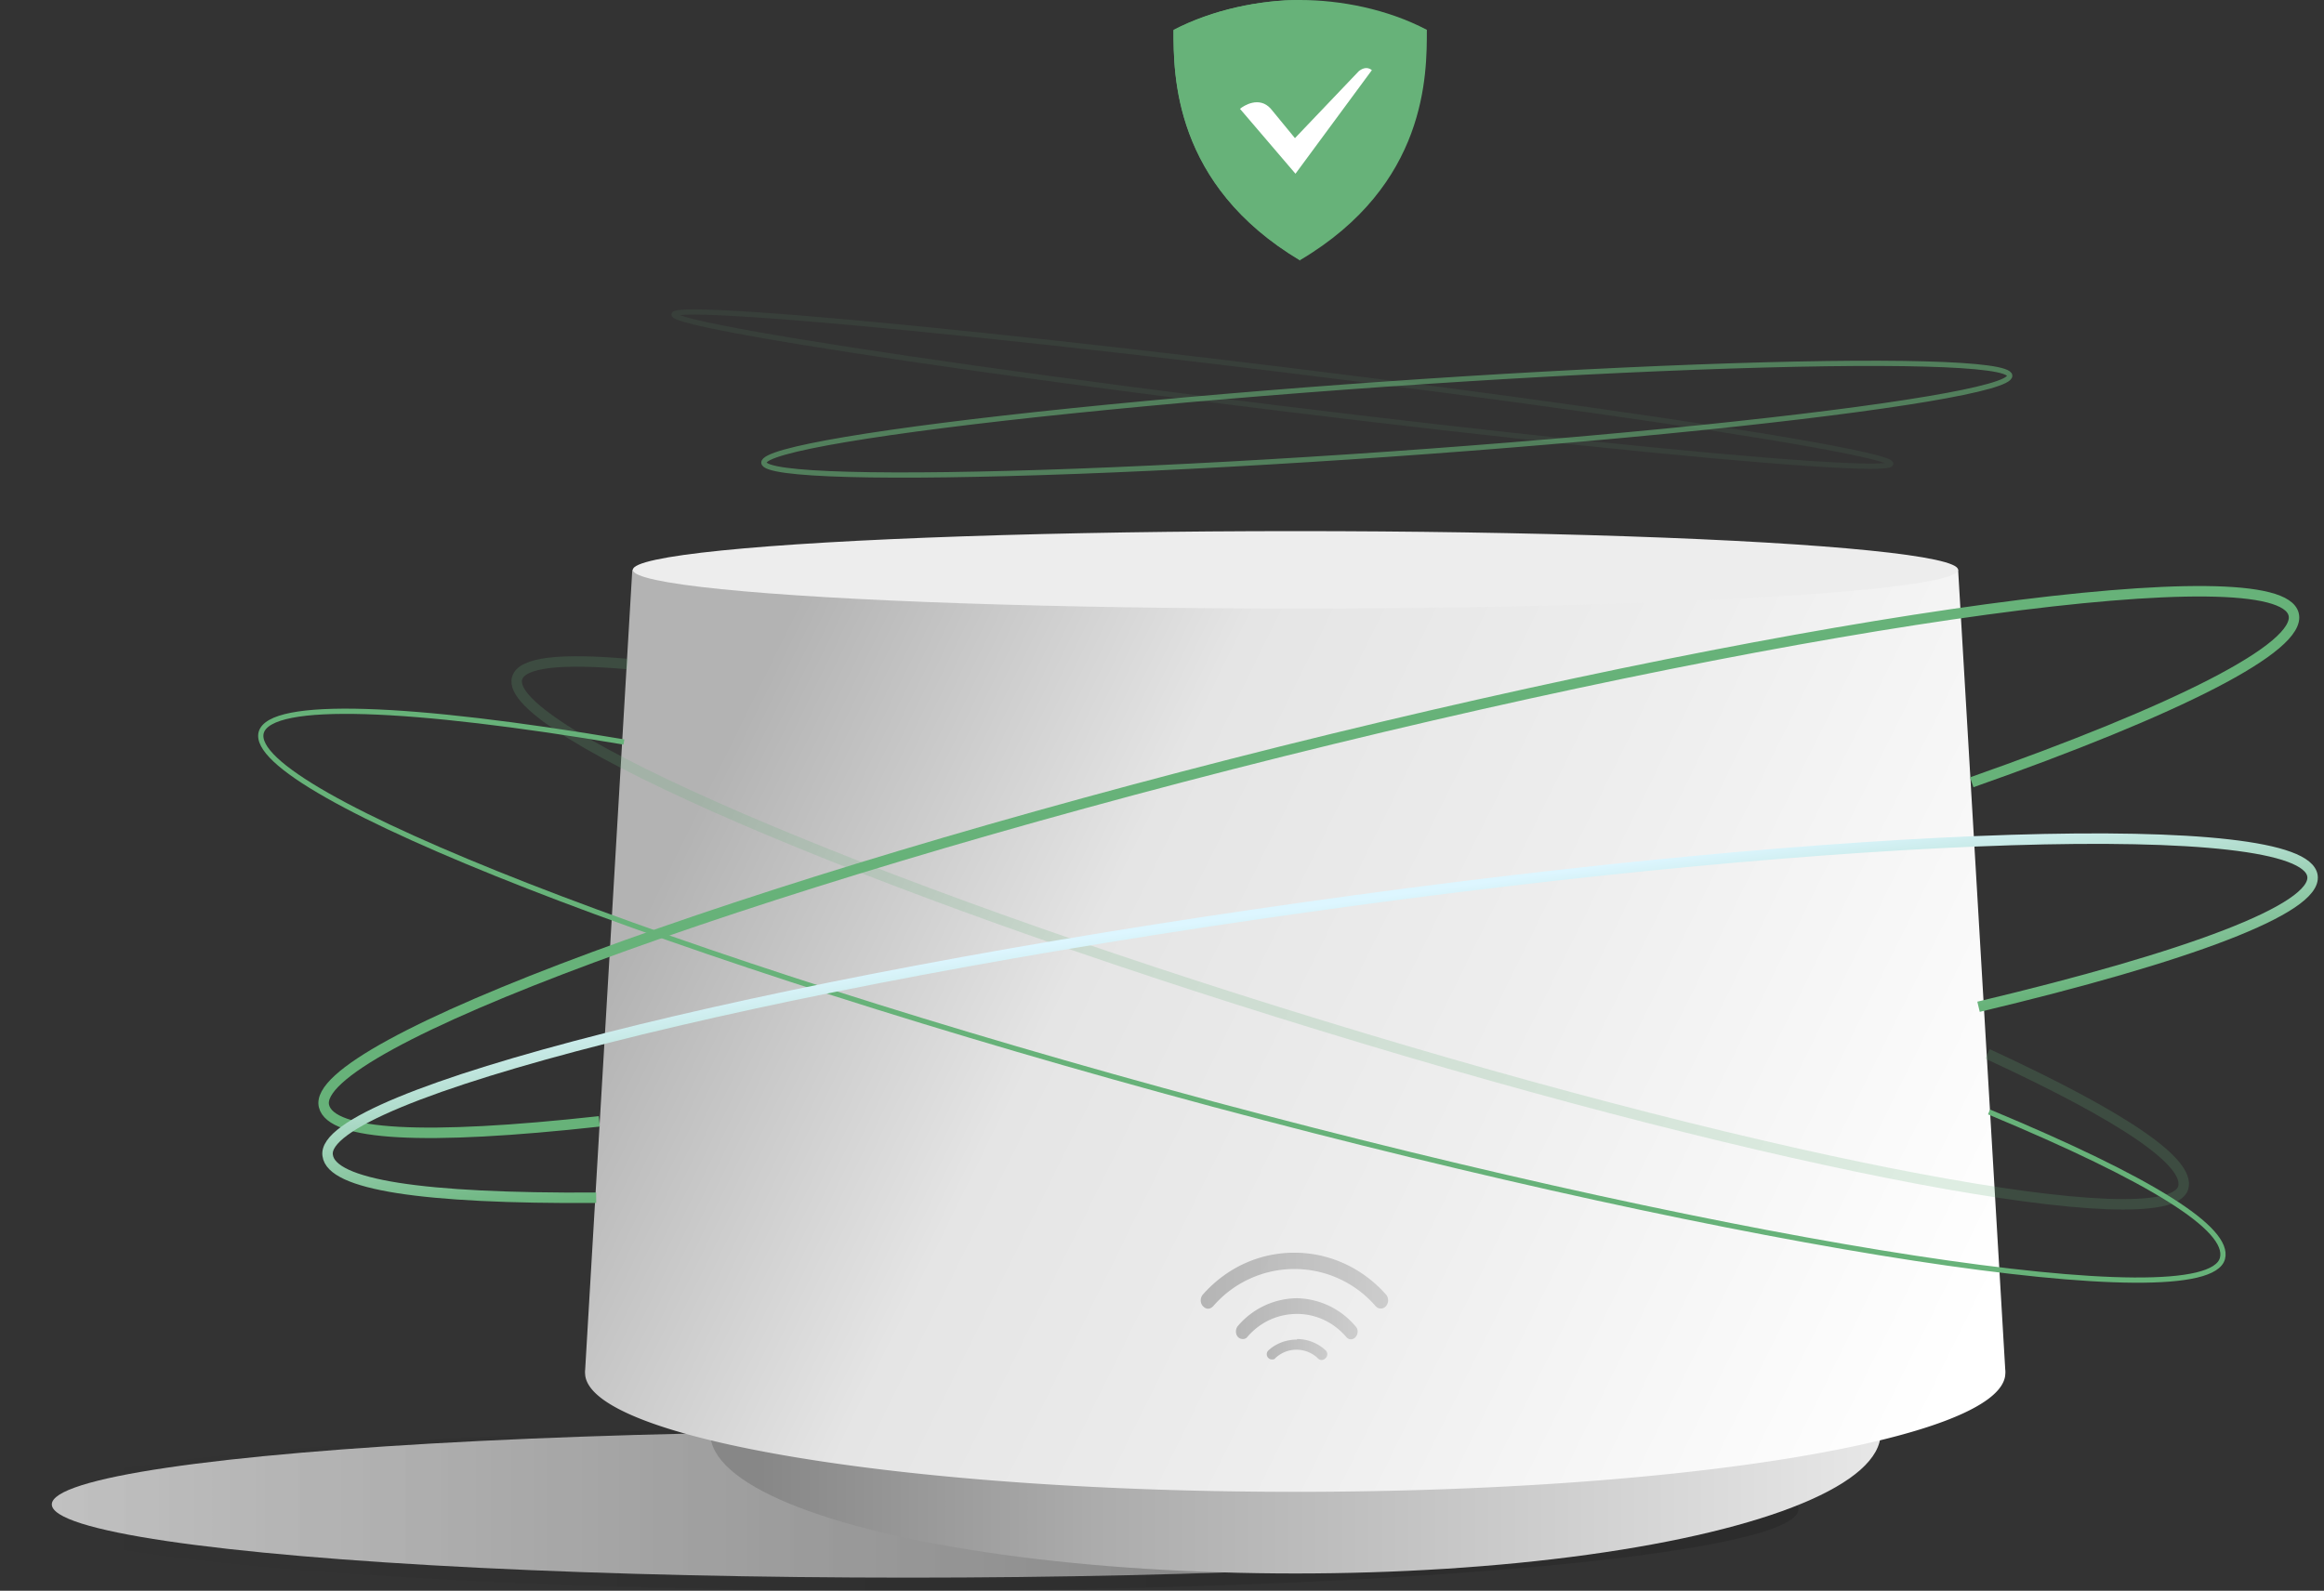 <svg xmlns="http://www.w3.org/2000/svg" width="444" height="304" fill="none"><rect width="100%" height="100%" fill="#333333" stroke="none"/><g opacity=".7"><ellipse cx="173.5" cy="287.5" fill="url(#a)" rx="163.6" ry="14"/><ellipse cx="171.8" cy="288.4" fill="url(#b)" rx="171.8" ry="15.6"/></g><ellipse cx="247.5" cy="273.9" fill="url(#c)" rx="111.8" ry="26.8"/><path fill="url(#d)" d="M111.8 262.8v-.1a3.8 3.8 0 0 1 0-1l9-152.8h253.3l9 152.8a3.9 3.9 0 0 1 0 1v.1c-1.3 12.3-61.5 22.3-135.6 22.3s-134.3-10-135.7-22.3Z"/><ellipse cx="247.5" cy="108.9" fill="#EDEDED" rx="126.6" ry="7.4"/><path stroke="#67B279" d="M119.2 141.8c-40.9-6.9-67.6-8-69.3-1.8-3 11.4 78.4 43.2 181.8 71 103.5 27.7 189.8 41 192.9 29.5 1.5-5.6-13.4-15-44.6-28"/><path stroke="#67B279" stroke-width="2" d="M119.9 126.9c-12.6-1.1-20.2-.4-21.1 2.7-3 9.8 65.8 39.5 153.7 66.4 87.9 27 161.6 40.8 164.6 31 1.4-4.8-11-13.4-37.4-25.6" opacity=".2"/><path stroke="#67B279" stroke-width="2" d="M376.7 149.5c39.2-13.8 63.1-25.8 61.5-32.1-2.8-11.5-89.4.3-193.3 26.2-104 26-185.9 56.3-183 67.8 1.4 5.6 19 6.6 52.6 2.9"/><path stroke="url(#e)" stroke-width="2" d="M378 192.4c39.9-9.5 64.7-18.7 63.8-25-1.6-11.5-87.8-8.8-192.5 6-104.8 14.7-188.4 36-186.7 47.4.7 5.6 17.9 8.3 51.3 8.1"/><ellipse cx="119.3" cy="6.7" stroke="#67B279" opacity=".6" rx="119.3" ry="6.7" transform="rotate(-4 1243.2 -2042)"/><ellipse cx="117.1" cy="3.7" stroke="#67B279" opacity=".1" rx="117.1" ry="3.7" transform="rotate(7 -396.6 1084.6)"/><g opacity=".4"><path fill="url(#f)" d="M247.3 239.4c-6.4 0-12.7 2.6-17.5 8a1.7 1.7 0 0 0 0 2.2c.3.3.6.5 1 .5s.7-.2 1-.5a20.5 20.5 0 0 1 31 0 1.3 1.3 0 0 0 2 0 1.7 1.7 0 0 0 0-2.2c-4.8-5.4-11.2-8-17.5-8Z"/><path fill="url(#g)" d="M247.8 248.1a15 15 0 0 0-11.3 5.3c-.5.6-.5 1.5 0 2.1.3.3.6.4 1 .4.2 0 .6-.1.8-.4 2.5-2.9 5.9-4.4 9.5-4.4 3.5 0 6.9 1.5 9.4 4.4.5.6 1.3.6 1.8 0s.5-1.5 0-2a15 15 0 0 0-11.2-5.4Z"/><path fill="url(#h)" d="M247.8 256c-2 0-4 .7-5.5 2.1a1 1 0 0 0 0 1.4c.2.2.4.3.7.3.3 0 .5 0 .7-.3a5.9 5.9 0 0 1 8 0 1 1 0 0 0 1.6 0 1 1 0 0 0 0-1.4 8 8 0 0 0-5.5-2.2Z"/></g><path fill="#67B279" d="M248.4 0c-7.6 0-16.7 1.8-24.2 5.7 0 8.5 0 29.6 24.2 44 24.3-14.4 24.2-35.5 24.2-44C265 1.7 256 0 248.4 0Z"/><path fill="#67B279" d="M248.4 49.8c-24.3-14.5-24.2-35.6-24.2-44 7.5-4 16.6-5.8 24.2-5.8v49.8Z"/><path fill="#fff" d="m247.5 33.2 14.6-19.8c-1-.8-2-.2-2.5.2l-12.2 12.8-4.6-5.6c-2.2-2.5-5.2-.6-5.9 0l10.6 12.4Z"/><defs><linearGradient id="a" x1="9.9" x2="337.1" y1="301.5" y2="301.5" gradientUnits="userSpaceOnUse"><stop stop-color="#fff"/><stop offset="1" stop-color="#AFAFAF"/></linearGradient><linearGradient id="b" x1="0" x2="343.7" y1="304" y2="304" gradientUnits="userSpaceOnUse"><stop stop-opacity="0"/><stop offset="1" stop-opacity=".2"/></linearGradient><linearGradient id="c" x1="145.1" x2="359.3" y1="311" y2="311" gradientUnits="userSpaceOnUse"><stop stop-color="#878787"/><stop offset=".3" stop-color="#ACACAC"/><stop offset="1" stop-color="#E7E7E7"/></linearGradient><linearGradient id="d" x1="69.1" x2="305.9" y1="283.7" y2="400.5" gradientUnits="userSpaceOnUse"><stop stop-color="#B3B3B3"/><stop offset=".3" stop-color="#E5E5E5"/><stop offset=".6" stop-color="#EEE"/><stop offset="1" stop-color="#fff"/></linearGradient><linearGradient id="e" x1="59.6" x2="64.7" y1="200" y2="236.4" gradientUnits="userSpaceOnUse"><stop stop-color="#DDF6FF"/><stop offset="1" stop-color="#67B279"/></linearGradient><linearGradient id="f" x1="265.2" x2="229.3" y1="239.4" y2="239.4" gradientUnits="userSpaceOnUse"><stop stop-color="#999"/><stop offset="1" stop-color="#636363"/></linearGradient><linearGradient id="g" x1="259.4" x2="236.1" y1="248.1" y2="248.1" gradientUnits="userSpaceOnUse"><stop stop-color="#999"/><stop offset="1" stop-color="#636363"/></linearGradient><linearGradient id="h" x1="253.6" x2="241.9" y1="255.9" y2="255.9" gradientUnits="userSpaceOnUse"><stop stop-color="#999"/><stop offset="1" stop-color="#636363"/></linearGradient></defs></svg>